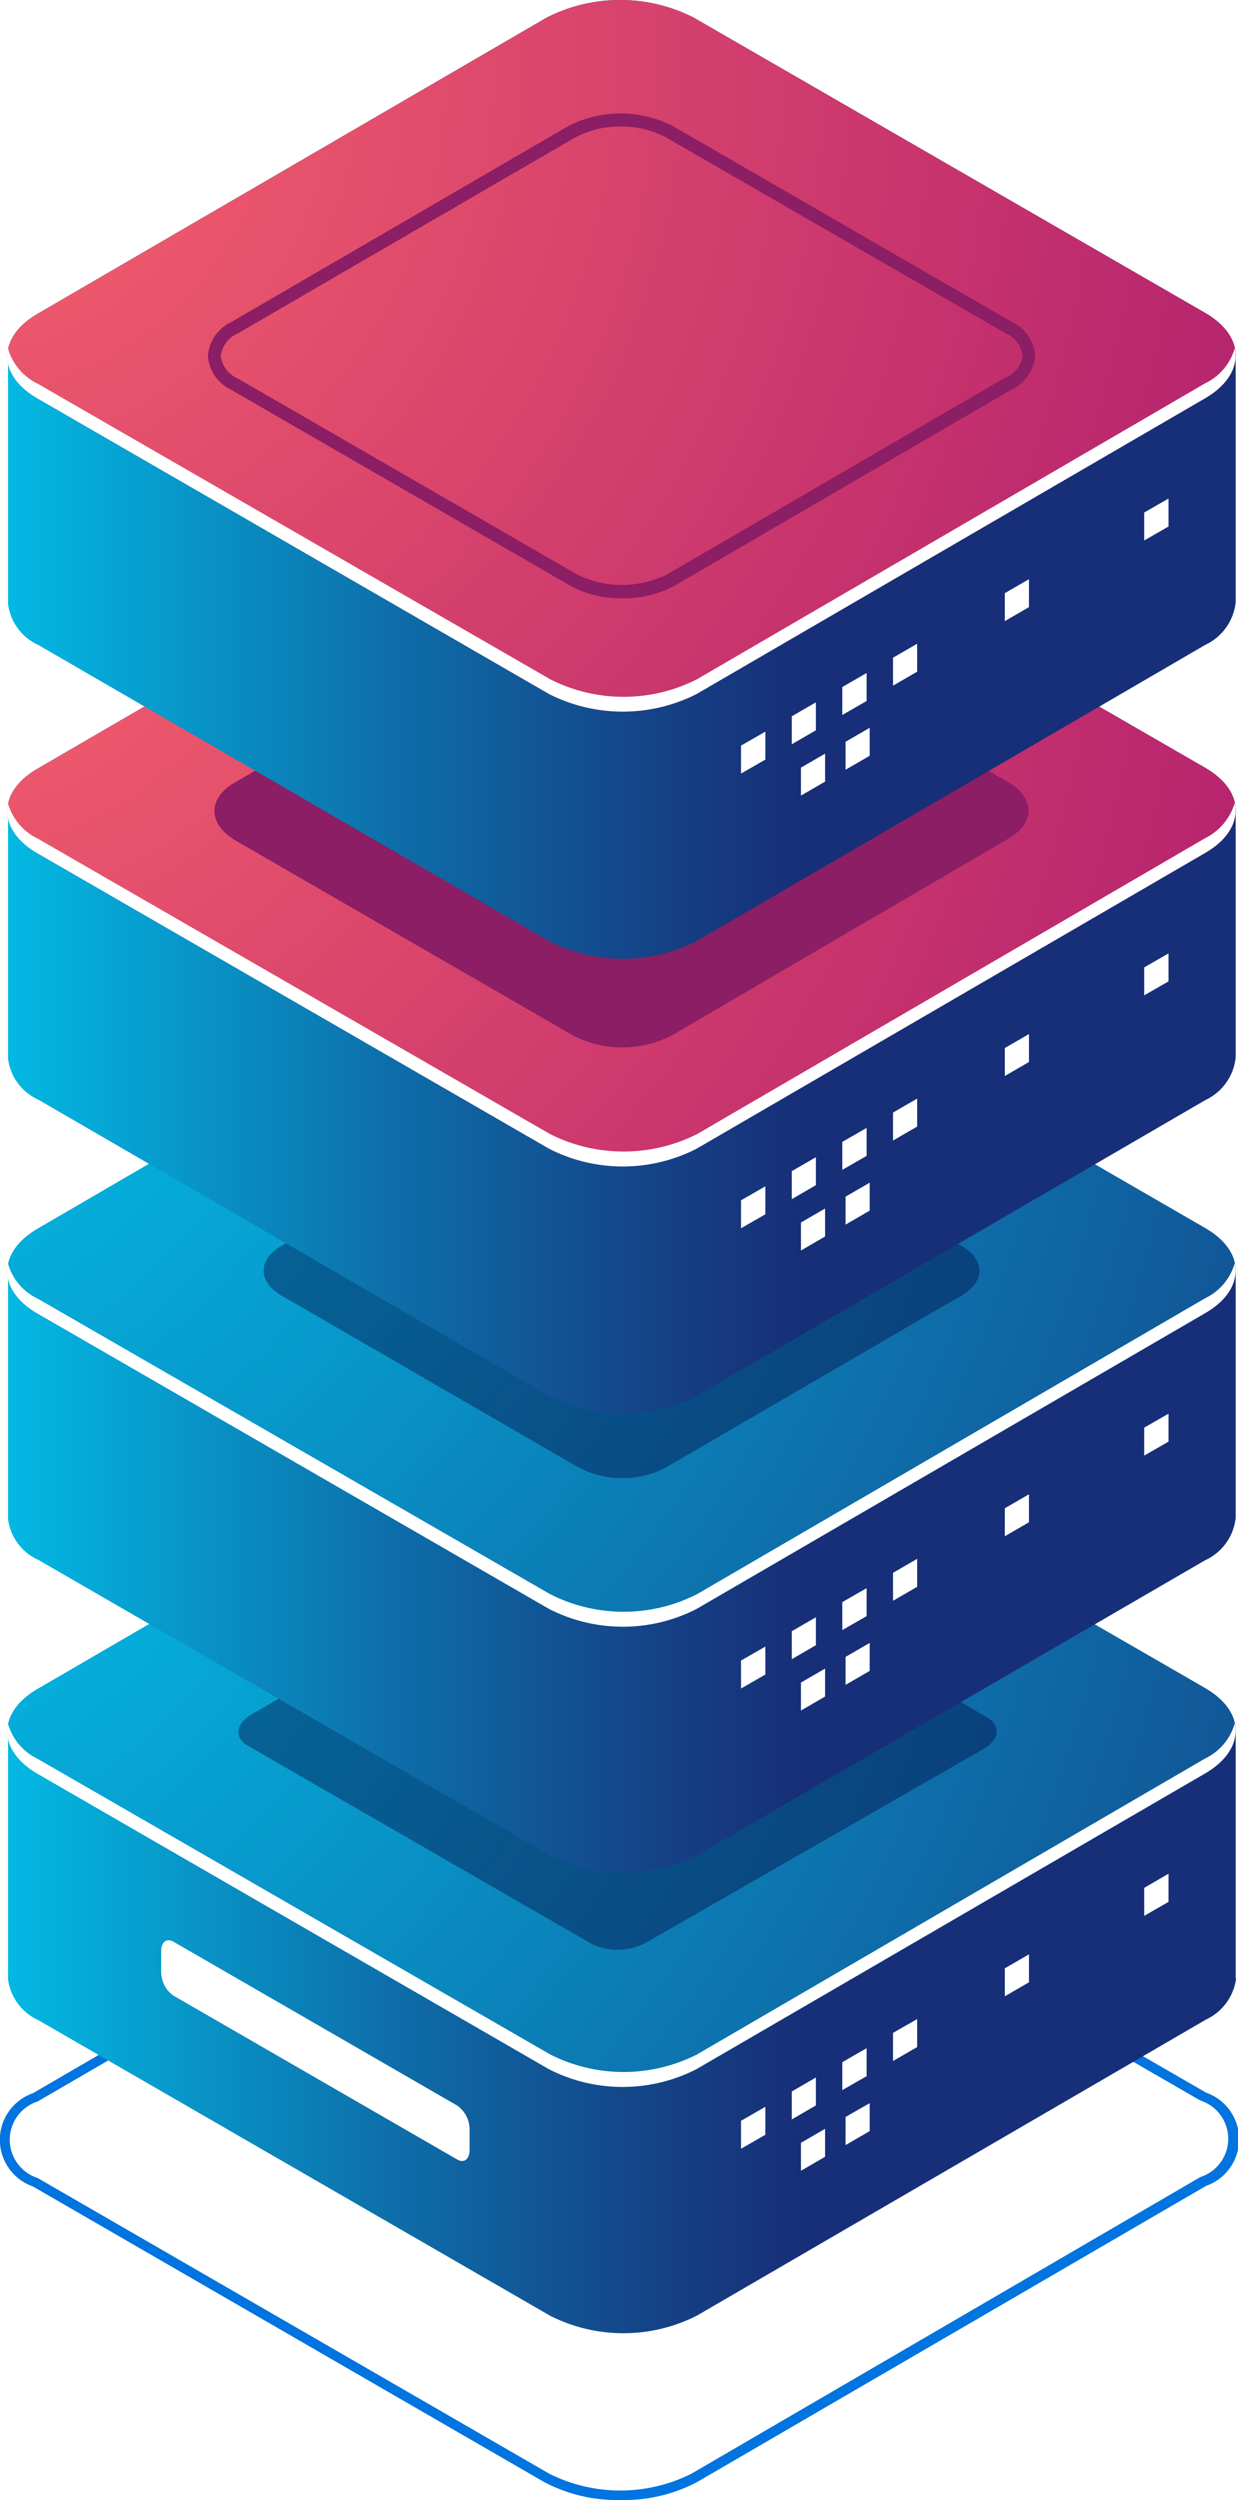 <svg id="advanced" data-name="advanced" xmlns="http://www.w3.org/2000/svg" xmlns:xlink="http://www.w3.org/1999/xlink" viewBox="0 0 64.67 130.54">
  <defs>
    <style>
      #advanced .cls-1 {
        fill: #03a7d3;
      }
      #advanced .cls-1,
      #advanced .cls-6 {
        opacity: 0.4;
      }
      #advanced .cls-2 {
        fill: #0174df;
      }
      #advanced .cls-3 {
        fill: url(#Áåçûìÿííûé_ãðàäèåíò_354);
      }
      #advanced .cls-4 {
        fill: url(#Áåçûìÿííûé_ãðàäèåíò_346);
      }
      #advanced .cls-5 {
        fill: #fff;
      }
      #advanced .cls-6 {
        fill: #06033e;
      }
      #advanced .cls-7 {
        fill: url(#Áåçûìÿííûé_ãðàäèåíò_354-2);
      }
      #advanced .cls-8 {
        fill: url(#Áåçûìÿííûé_ãðàäèåíò_346-2);
      }
      #advanced .cls-9 {
        fill: url(#Áåçûìÿííûé_ãðàäèåíò_354-3);
      }
      #advanced .cls-10 {
        fill: url(#Áåçûìÿííûé_ãðàäèåíò_346-3);
      }
      #advanced .cls-11 {
        fill: url(#Áåçûìÿííûé_ãðàäèåíò_67);
      }
      #advanced .cls-12 {
        fill: #8b1e64;
      }
      #advanced .cls-13 {
        fill: url(#Áåçûìÿííûé_ãðàäèåíò_354-4);
      }
      #advanced .cls-14 {
        fill: url(#Áåçûìÿííûé_ãðàäèåíò_346-4);
      }
      #advanced .cls-15 {
        fill: url(#Áåçûìÿííûé_ãðàäèåíò_67-2);
      }
    </style>
    <linearGradient id="Áåçûìÿííûé_ãðàäèåíò_354" x1="7.1" y1="110.61" x2="52.35" y2="110.61" gradientUnits="userSpaceOnUse">
      <stop offset="0" stop-color="#01c8ef" />
      <stop offset="0.13" stop-color="#04b1dd" />
      <stop offset="0.55" stop-color="#0e6ba7" />
      <stop offset="0.85" stop-color="#154085" />
      <stop offset="1" stop-color="#172f78" />
    </linearGradient>
    <radialGradient id="Áåçûìÿííûé_ãðàäèåíò_346" cx="-0.92" cy="76.68" r="101.05" gradientUnits="userSpaceOnUse">
      <stop offset="0" stop-color="#01c8ef" />
      <stop offset="0.14" stop-color="#03bae4" />
      <stop offset="0.4" stop-color="#0895c8" />
      <stop offset="0.76" stop-color="#115a9a" />
      <stop offset="1" stop-color="#172f78" />
    </radialGradient>
    <linearGradient id="Áåçûìÿííûé_ãðàäèåíò_354-2" x1="7.1" y1="86.59" x2="52.35" y2="86.59" xlink:href="#Áåçûìÿííûé_ãðàäèåíò_354" />
    <radialGradient id="Áåçûìÿííûé_ãðàäèåíò_346-2" cx="-0.92" cy="52.65" r="101.05" xlink:href="#Áåçûìÿííûé_ãðàäèåíò_346" />
    <linearGradient id="Áåçûìÿííûé_ãðàäèåíò_354-3" x1="7.1" y1="62.56" x2="52.35" y2="62.56" xlink:href="#Áåçûìÿííûé_ãðàäèåíò_354" />
    <radialGradient id="Áåçûìÿííûé_ãðàäèåíò_346-3" cx="-0.92" cy="28.63" r="101.05" xlink:href="#Áåçûìÿííûé_ãðàäèåíò_346" />
    <radialGradient id="Áåçûìÿííûé_ãðàäèåíò_67" cx="8" cy="34.72" r="69.48" gradientUnits="userSpaceOnUse">
      <stop offset="0" stop-color="#f9636b" />
      <stop offset="1" stop-color="#b6246e" />
    </radialGradient>
    <linearGradient id="Áåçûìÿííûé_ãðàäèåíò_354-4" x1="7.1" y1="38.81" x2="52.35" y2="38.81" xlink:href="#Áåçûìÿííûé_ãðàäèåíò_354" />
    <radialGradient id="Áåçûìÿííûé_ãðàäèåíò_346-4" cx="-0.92" cy="4.88" r="101.05" xlink:href="#Áåçûìÿííûé_ãðàäèåíò_346" />
    <radialGradient id="Áåçûìÿííûé_ãðàäèåíò_67-2" cx="8" cy="10.97" r="69.48" xlink:href="#Áåçûìÿííûé_ãðàäèåíò_67" />
  </defs>
  <title>3</title>
  <path class="cls-1" d="M60.08,26a.84.84,0,1,1-.83-.83A.83.83,0,0,1,60.08,26Z" transform="translate(-10.58 -7.33)" />
  <path
    class="cls-2"
    d="M43,137.86a8.17,8.17,0,0,1-4-.94L12.3,121.49a2.58,2.58,0,0,1,0-4.87l26.57-15.45a8.77,8.77,0,0,1,8,0l26.71,15.42a2.58,2.58,0,0,1,0,4.87L47,136.92A8.18,8.18,0,0,1,43,137.86Zm-.14-37.15a7.64,7.64,0,0,0-3.72.89L12.55,117.05a2.1,2.1,0,0,0,0,4l26.71,15.43a8.28,8.28,0,0,0,7.45,0L73.28,121a2.1,2.1,0,0,0,0-4L46.57,101.6A7.68,7.68,0,0,0,42.84,100.71Z"
    transform="translate(-10.58 -7.33)"
  />
  <path
    class="cls-3"
    d="M75.13,110.6h0V97.79L58.94,100,46.82,93a8.54,8.54,0,0,0-7.69,0l-1.89,1.2L11,97.66v13h0a2.73,2.73,0,0,0,1.59,2.15l26.71,15.42a8.47,8.47,0,0,0,7.69,0l26.58-15.45a2.77,2.77,0,0,0,1.58-2.14h0Z"
    transform="translate(-10.58 -7.33)"
  />
  <path
    class="cls-4"
    d="M73.54,95.47,46.82,80.05a8.47,8.47,0,0,0-7.69,0L12.56,95.5c-2.13,1.23-2.13,3.22,0,4.45l26.71,15.42a8.47,8.47,0,0,0,7.69,0L73.54,99.92C75.66,98.69,75.66,96.7,73.54,95.47Z"
    transform="translate(-10.58 -7.33)"
  />
  <path
    class="cls-5"
    d="M73.54,99.14,47,114.59a8.47,8.47,0,0,1-7.69,0L12.56,99.17A2.92,2.92,0,0,1,11,97.34c-.2.92.31,1.89,1.55,2.61l26.71,15.42a8.47,8.47,0,0,0,7.69,0L73.54,99.92c1.23-.72,1.74-1.68,1.54-2.61A2.91,2.91,0,0,1,73.54,99.14Z"
    transform="translate(-10.58 -7.33)"
  />
  <polygon class="cls-5" points="39.98 111.46 38.71 112.19 38.71 110.73 39.98 110 39.98 111.46" />
  <polygon class="cls-5" points="42.62 109.93 41.36 110.66 41.36 109.2 42.62 108.47 42.62 109.93" />
  <polygon class="cls-5" points="45.27 108.4 44 109.13 44 107.67 45.27 106.94 45.27 108.4" />
  <polygon class="cls-5" points="43.1 112.61 41.84 113.34 41.84 111.88 43.1 111.15 43.1 112.61" />
  <polygon class="cls-5" points="45.43 111.27 44.17 112 44.17 110.53 45.43 109.81 45.43 111.27" />
  <polygon class="cls-5" points="53.75 103.5 52.49 104.23 52.49 102.77 53.75 102.04 53.75 103.5" />
  <polygon class="cls-5" points="61.04 99.3 59.77 100.03 59.77 98.57 61.04 97.83 61.04 99.3" />
  <polygon class="cls-5" points="47.91 106.88 46.65 107.61 46.65 106.14 47.91 105.42 47.91 106.88" />
  <path
    class="cls-6"
    d="M41.53,108.85l-18-10.37c-.73-.42-.64-1.16.21-1.65L41.33,86.69a3.2,3.2,0,0,1,2.85-.12L62.15,97c.73.42.64,1.16-.2,1.65L44.38,108.73A3.16,3.16,0,0,1,41.53,108.85Z"
    transform="translate(-10.58 -7.33)"
  />
  <path
    class="cls-5"
    d="M34.46,120.08l-14.83-8.56A1.53,1.53,0,0,1,19,110.3v-1.1c0-.48.29-.69.64-.49l14.83,8.56a1.54,1.54,0,0,1,.64,1.23v1.1C35.1,120.07,34.82,120.29,34.46,120.08Z"
    transform="translate(-10.58 -7.33)"
  />
  <path
    class="cls-7"
    d="M75.13,86.57h0V73.76L58.94,75.92l-12.12-7a8.47,8.47,0,0,0-7.69,0l-1.89,1.2L11,73.63v13h0a2.71,2.71,0,0,0,1.59,2.15l26.71,15.42a8.47,8.47,0,0,0,7.69,0L73.54,88.79a2.75,2.75,0,0,0,1.58-2.14h0Z"
    transform="translate(-10.58 -7.33)"
  />
  <path
    class="cls-8"
    d="M73.54,71.45,46.82,56a8.54,8.54,0,0,0-7.69,0L12.56,71.47c-2.13,1.23-2.13,3.22,0,4.45L39.27,91.34a8.47,8.47,0,0,0,7.69,0L73.54,75.89C75.66,74.66,75.66,72.67,73.54,71.45Z"
    transform="translate(-10.58 -7.33)"
  />
  <path
    class="cls-6"
    d="M60.81,72.38l-15.56-9a5,5,0,0,0-4.49,0l-15.48,9c-1.24.71-1.24,1.87,0,2.59l15.56,9a4.94,4.94,0,0,0,4.49,0l15.48-9C62.05,74.25,62.05,73.09,60.81,72.38Z"
    transform="translate(-10.58 -7.33)"
  />
  <path
    class="cls-5"
    d="M73.54,75.11,47,90.56a8.47,8.47,0,0,1-7.69,0L12.56,75.14A2.9,2.9,0,0,1,11,73.31c-.2.93.31,1.9,1.55,2.61L39.27,91.34a8.47,8.47,0,0,0,7.69,0L73.54,75.89c1.23-.71,1.74-1.68,1.54-2.61A2.91,2.91,0,0,1,73.54,75.11Z"
    transform="translate(-10.58 -7.33)"
  />
  <polygon class="cls-5" points="39.98 87.43 38.71 88.16 38.71 86.7 39.98 85.97 39.98 87.43" />
  <polygon class="cls-5" points="42.62 85.9 41.36 86.63 41.36 85.17 42.62 84.44 42.62 85.9" />
  <polygon class="cls-5" points="45.27 84.38 44 85.11 44 83.65 45.27 82.92 45.27 84.38" />
  <polygon class="cls-5" points="43.1 88.58 41.84 89.31 41.84 87.85 43.1 87.12 43.1 88.58" />
  <polygon class="cls-5" points="45.43 87.24 44.17 87.97 44.17 86.51 45.43 85.78 45.43 87.24" />
  <polygon class="cls-5" points="53.75 79.48 52.49 80.21 52.49 78.75 53.75 78.02 53.75 79.48" />
  <polygon class="cls-5" points="61.04 75.27 59.77 76 59.77 74.54 61.04 73.81 61.04 75.27" />
  <polygon class="cls-5" points="47.91 82.85 46.65 83.58 46.65 82.12 47.91 81.39 47.91 82.85" />
  <path
    class="cls-9"
    d="M75.13,62.54h0V49.74L58.94,51.9l-12.12-7a8.47,8.47,0,0,0-7.69,0l-1.89,1.2L11,49.6v13h0a2.71,2.71,0,0,0,1.59,2.15L39.27,80.22a8.54,8.54,0,0,0,7.69,0L73.54,64.77a2.78,2.78,0,0,0,1.58-2.15h0Z"
    transform="translate(-10.58 -7.33)"
  />
  <path
    class="cls-10"
    d="M73.54,47.42,46.82,32a8.47,8.47,0,0,0-7.69,0L12.56,47.45c-2.13,1.22-2.13,3.21,0,4.44L39.27,67.31a8.47,8.47,0,0,0,7.69,0L73.54,51.86C75.66,50.64,75.66,48.65,73.54,47.42Z"
    transform="translate(-10.58 -7.33)"
  />
  <path
    class="cls-11"
    d="M73.54,47.42,46.82,32a8.47,8.47,0,0,0-7.69,0L12.56,47.45c-2.13,1.22-2.13,3.21,0,4.44L39.27,67.31a8.47,8.47,0,0,0,7.69,0L73.54,51.86C75.66,50.64,75.66,48.65,73.54,47.42Z"
    transform="translate(-10.58 -7.33)"
  />
  <path
    class="cls-12"
    d="M63.25,48.17,45.55,38a5.59,5.59,0,0,0-5.1,0L22.84,48.19c-1.41.82-1.41,2.13,0,3l17.7,10.22a5.66,5.66,0,0,0,5.1,0L63.25,51.12C64.66,50.31,64.66,49,63.25,48.17Z"
    transform="translate(-10.58 -7.33)"
  />
  <path
    class="cls-5"
    d="M73.54,51.09,47,66.54a8.54,8.54,0,0,1-7.69,0L12.56,51.12A2.94,2.94,0,0,1,11,49.28c-.2.93.31,1.9,1.55,2.61L39.27,67.31a8.47,8.47,0,0,0,7.69,0L73.54,51.86c1.23-.71,1.74-1.68,1.54-2.61A3,3,0,0,1,73.54,51.09Z"
    transform="translate(-10.58 -7.33)"
  />
  <polygon class="cls-5" points="39.98 63.4 38.71 64.13 38.71 62.67 39.98 61.94 39.98 63.4" />
  <polygon class="cls-5" points="42.62 61.88 41.36 62.61 41.36 61.15 42.62 60.42 42.62 61.88" />
  <polygon class="cls-5" points="45.27 60.35 44 61.08 44 59.62 45.27 58.89 45.27 60.35" />
  <polygon class="cls-5" points="43.1 64.56 41.84 65.29 41.84 63.83 43.1 63.1 43.1 64.56" />
  <polygon class="cls-5" points="45.43 63.21 44.17 63.94 44.17 62.48 45.43 61.75 45.43 63.21" />
  <polygon class="cls-5" points="53.75 55.45 52.49 56.18 52.49 54.72 53.75 53.99 53.75 55.45" />
  <polygon class="cls-5" points="61.04 51.24 59.77 51.97 59.77 50.51 61.04 49.78 61.04 51.24" />
  <polygon class="cls-5" points="47.91 58.82 46.65 59.55 46.65 58.09 47.91 57.36 47.91 58.82" />
  <path
    class="cls-13"
    d="M75.13,38.8h0V26L58.94,28.15l-12.12-7a8.47,8.47,0,0,0-7.69,0l-1.89,1.2L11,25.86v13h0a2.73,2.73,0,0,0,1.59,2.15L39.27,56.47a8.47,8.47,0,0,0,7.69,0L73.54,41a2.78,2.78,0,0,0,1.58-2.15h0Z"
    transform="translate(-10.58 -7.33)"
  />
  <path
    class="cls-14"
    d="M73.54,23.67,46.82,8.25a8.47,8.47,0,0,0-7.69,0L12.56,23.7c-2.13,1.23-2.13,3.22,0,4.44L39.27,43.57a8.54,8.54,0,0,0,7.69,0L73.54,28.12C75.66,26.89,75.66,24.9,73.54,23.67Z"
    transform="translate(-10.58 -7.33)"
  />
  <path
    class="cls-15"
    d="M73.54,23.67,46.82,8.25a8.47,8.47,0,0,0-7.69,0L12.56,23.7c-2.13,1.23-2.13,3.22,0,4.44L39.27,43.57a8.54,8.54,0,0,0,7.69,0L73.54,28.12C75.66,26.89,75.66,24.9,73.54,23.67Z"
    transform="translate(-10.58 -7.33)"
  />
  <path
    class="cls-12"
    d="M43.09,38.57a5.53,5.53,0,0,1-2.72-.66L22.67,27.69a2.13,2.13,0,0,1-1.23-1.77,2.13,2.13,0,0,1,1.23-1.78l17.6-10.23a6,6,0,0,1,5.45,0l17.7,10.22a2.11,2.11,0,0,1,1.23,1.77,2.13,2.13,0,0,1-1.23,1.77L45.82,37.91A5.6,5.6,0,0,1,43.09,38.57ZM43,13.94a4.87,4.87,0,0,0-2.38.57L23,24.74a1.49,1.49,0,0,0-.89,1.18A1.49,1.49,0,0,0,23,27.09l17.7,10.22a5.3,5.3,0,0,0,4.75,0l17.6-10.24A1.47,1.47,0,0,0,64,25.9a1.47,1.47,0,0,0-.89-1.17L45.38,14.51A4.87,4.87,0,0,0,43,13.94Z"
    transform="translate(-10.58 -7.33)"
  />
  <path
    class="cls-5"
    d="M73.54,27.34,47,42.79a8.47,8.47,0,0,1-7.69,0L12.56,27.37A2.94,2.94,0,0,1,11,25.53c-.2.93.31,1.9,1.55,2.61L39.27,43.57a8.54,8.54,0,0,0,7.69,0L73.54,28.12c1.23-.72,1.74-1.69,1.54-2.61A2.91,2.91,0,0,1,73.54,27.34Z"
    transform="translate(-10.58 -7.33)"
  />
  <polygon class="cls-5" points="39.98 39.66 38.71 40.39 38.71 38.93 39.98 38.2 39.98 39.66" />
  <polygon class="cls-5" points="42.62 38.13 41.36 38.86 41.36 37.4 42.62 36.67 42.62 38.13" />
  <polygon class="cls-5" points="45.27 36.6 44 37.33 44 35.87 45.27 35.14 45.27 36.6" />
  <polygon class="cls-5" points="43.1 40.81 41.84 41.54 41.84 40.08 43.1 39.35 43.1 40.81" />
  <polygon class="cls-5" points="45.43 39.46 44.17 40.19 44.17 38.73 45.43 38 45.43 39.46" />
  <polygon class="cls-5" points="53.75 31.7 52.49 32.43 52.49 30.97 53.75 30.24 53.75 31.7" />
  <polygon class="cls-5" points="61.04 27.49 59.77 28.22 59.77 26.76 61.04 26.03 61.04 27.49" />
  <polygon class="cls-5" points="47.91 35.07 46.65 35.8 46.65 34.34 47.91 33.61 47.91 35.07" />
</svg>
